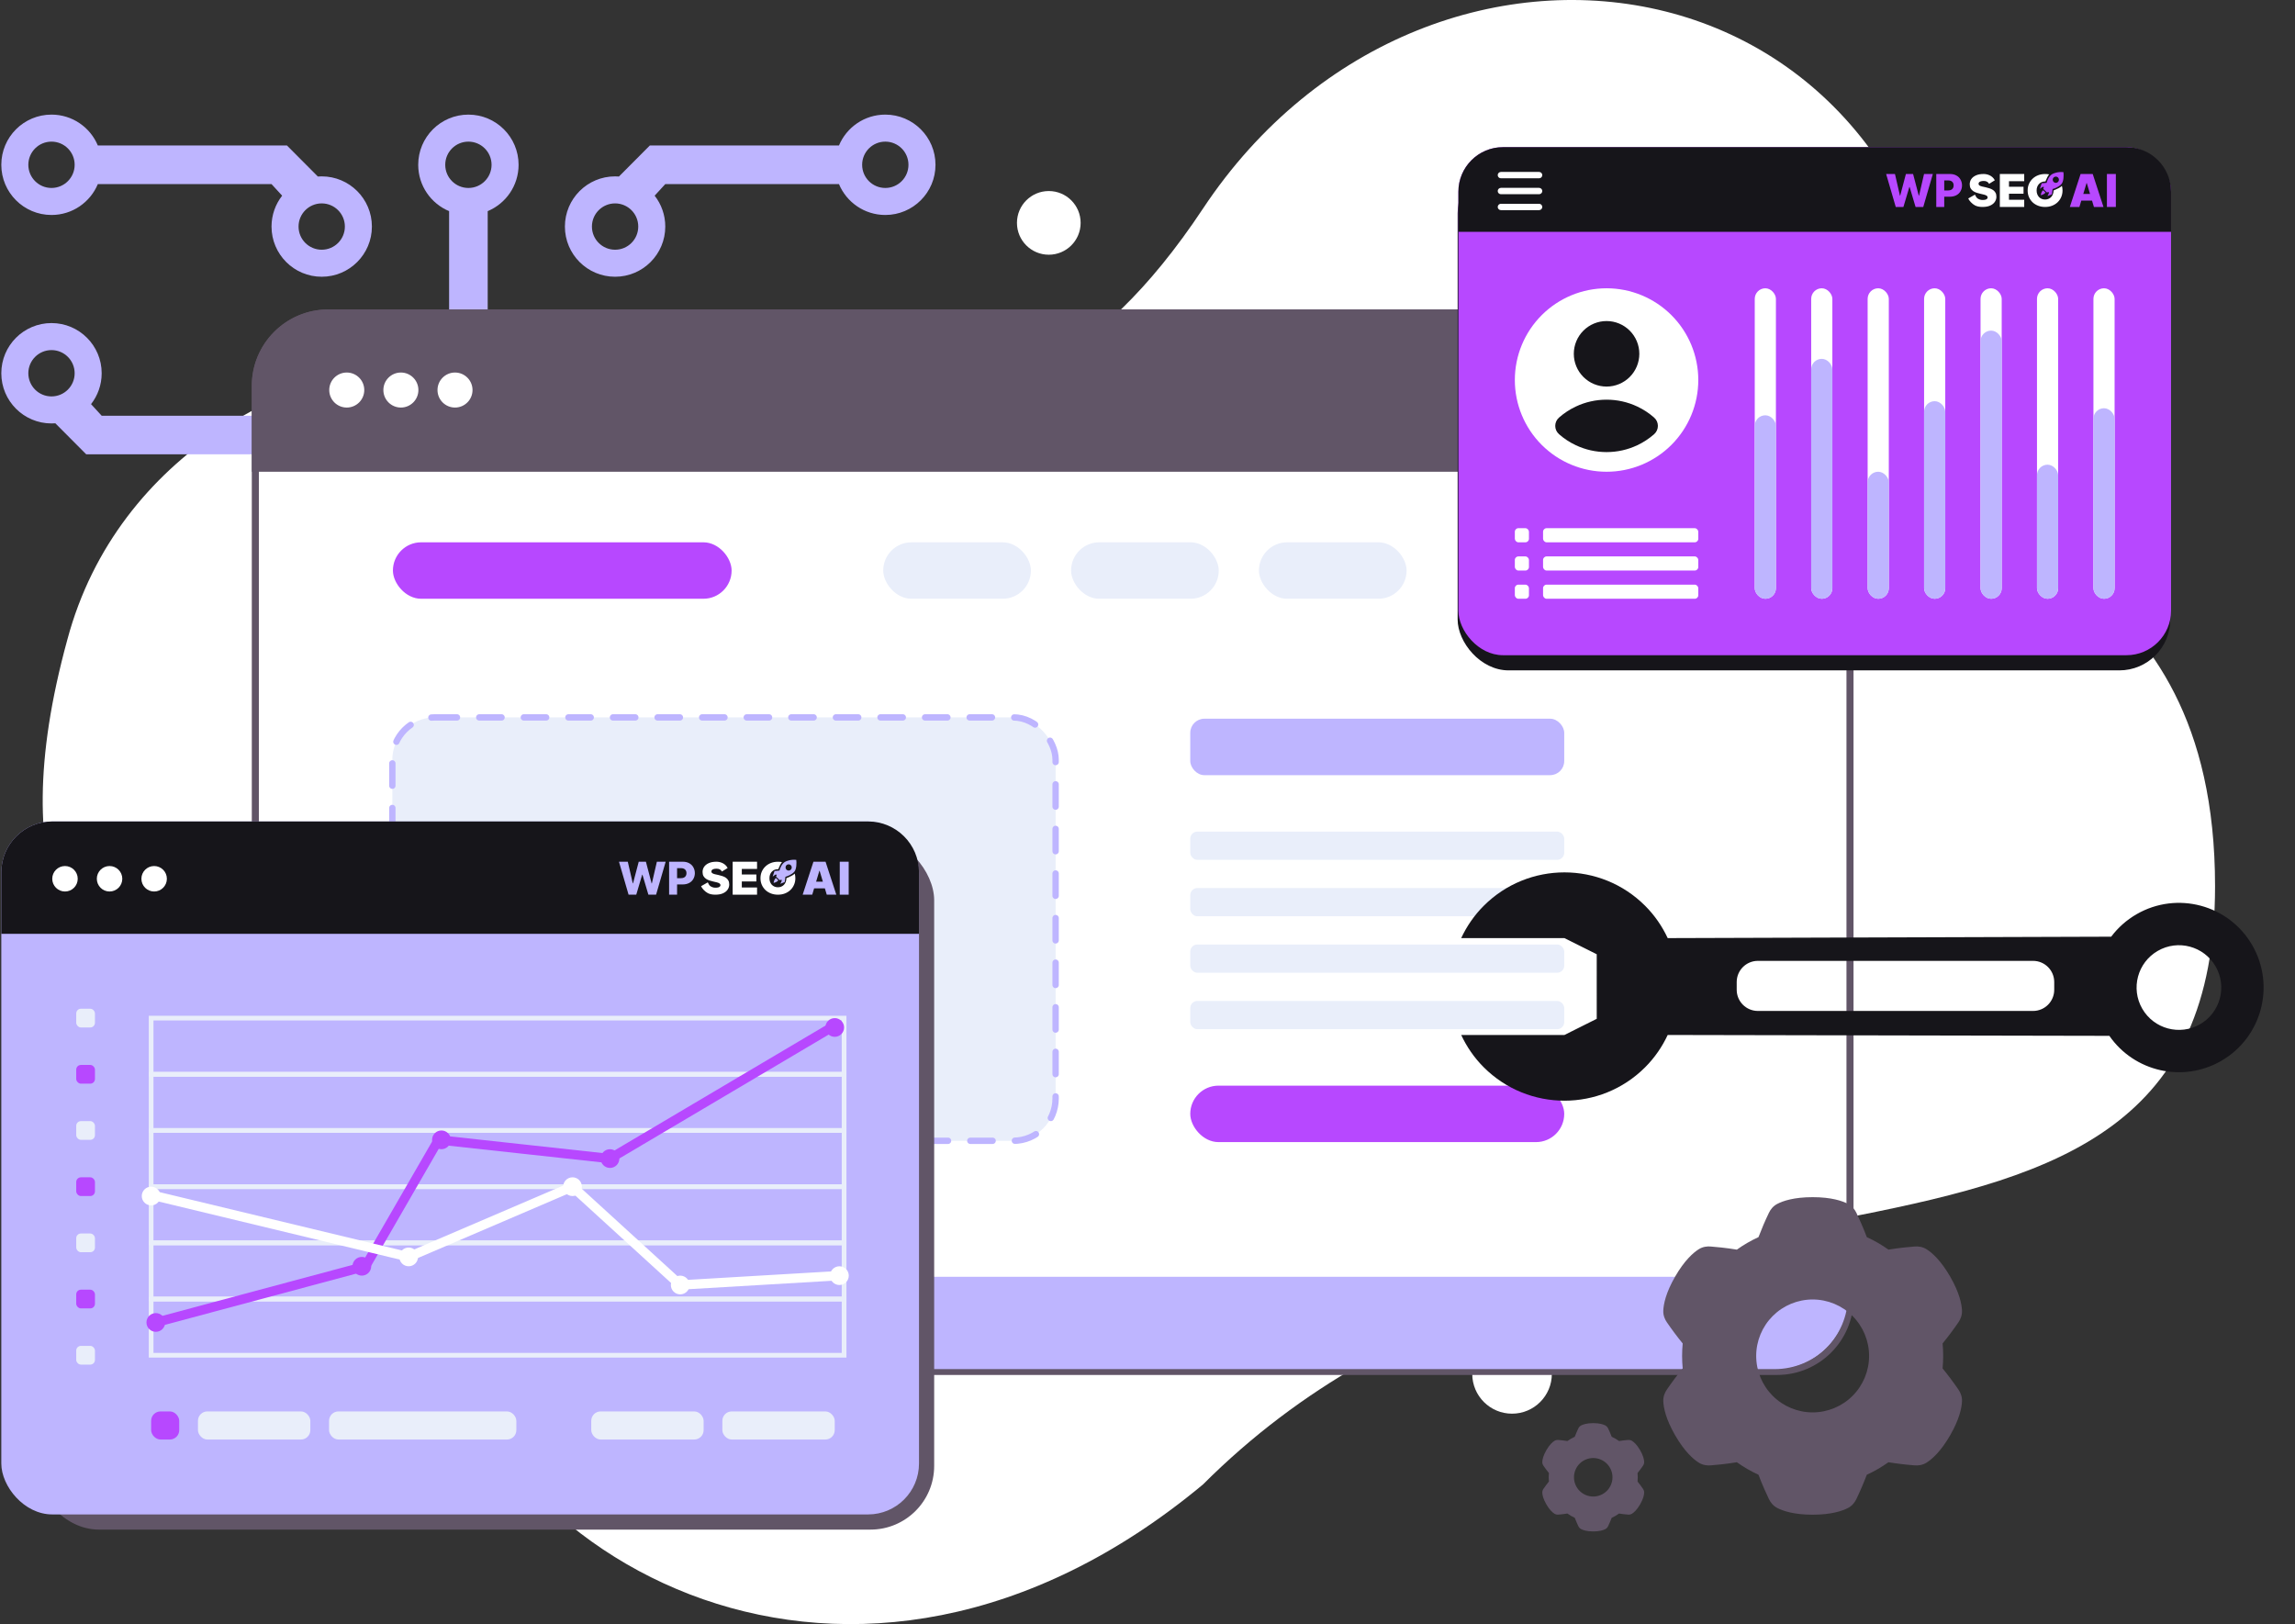 <svg xmlns="http://www.w3.org/2000/svg" width="732" height="518" viewBox="0 0 732 518" fill="none"><rect x="0" y="0" width="732" height="518" fill="#333333" stroke="none"/><path d="M136.392 412.292C121.405 330.491 -20.966 358.811 21.496 203.952C37.557 144.01 95.803 115.901 136.392 115.901C246.292 115.901 314.88 170.227 383.668 66.571C456.602 -43.334 624.075 -16.479 624.075 142.128C624.075 178.345 706.501 177.097 706.501 282.626C706.501 434.988 510.428 346.727 383.668 473.487C272.518 565.897 152.294 499.084 136.392 412.292Z" fill="white"></path><path d="M494.967 438.188C494.967 431.177 489.283 425.494 482.273 425.494C475.262 425.494 469.579 431.177 469.579 438.188C469.579 445.198 475.262 450.882 482.273 450.882C489.283 450.882 494.967 445.198 494.967 438.188Z" fill="white"></path><path d="M344.673 71.085C344.673 65.476 340.126 60.93 334.518 60.93C328.909 60.93 324.363 65.476 324.363 71.085C324.363 76.693 328.909 81.24 334.518 81.24C340.126 81.24 344.673 76.693 344.673 71.085Z" fill="white"></path><path fill-rule="evenodd" clip-rule="evenodd" d="M149.398 36.555C158.238 36.555 165.404 43.721 165.404 52.561C165.404 59.219 161.339 64.928 155.554 67.341L155.554 123.968C161.339 126.38 165.404 132.089 165.404 138.748C165.404 147.588 158.238 154.754 149.398 154.754C140.558 154.754 133.392 147.588 133.392 138.748C133.392 132.089 137.458 126.38 143.242 123.968L143.242 67.341C137.458 64.928 133.392 59.219 133.392 52.561C133.392 43.721 140.558 36.555 149.398 36.555ZM149.398 131.36C145.318 131.36 142.011 134.668 142.011 138.748C142.011 142.828 145.318 146.135 149.398 146.135C153.478 146.135 156.786 142.828 156.786 138.748C156.786 134.668 153.478 131.36 149.398 131.36ZM149.398 45.173C145.318 45.173 142.011 48.481 142.011 52.561C142.011 56.641 145.318 59.948 149.398 59.948C153.478 59.948 156.786 56.641 156.786 52.561C156.786 48.481 153.478 45.173 149.398 45.173Z" fill="#BEB5FF"></path><path fill-rule="evenodd" clip-rule="evenodd" d="M16.424 103.041C25.264 103.041 32.43 110.207 32.43 119.047C32.43 122.762 31.165 126.181 29.042 128.897L32.43 132.591L87.831 132.591C90.243 126.807 95.953 122.741 102.611 122.741C111.451 122.741 118.617 129.907 118.617 138.747C118.617 147.587 111.451 154.753 102.611 154.753C95.953 154.753 90.243 150.687 87.831 144.903L27.505 144.903L17.655 135.008C17.249 135.038 16.838 135.053 16.424 135.053C7.584 135.053 0.418 127.887 0.418 119.047C0.418 110.207 7.584 103.041 16.424 103.041ZM102.611 131.36C98.531 131.36 95.224 134.667 95.224 138.747C95.224 142.827 98.531 146.134 102.611 146.134C106.691 146.134 109.998 142.827 109.998 138.747C109.998 134.667 106.691 131.36 102.611 131.36ZM16.424 111.66C12.344 111.66 9.037 114.967 9.037 119.047C9.037 123.127 12.344 126.435 16.424 126.435C20.504 126.435 23.811 123.127 23.811 119.047C23.811 114.967 20.504 111.66 16.424 111.66Z" fill="#BEB5FF"></path><path fill-rule="evenodd" clip-rule="evenodd" d="M282.373 103.041C273.533 103.041 266.367 110.207 266.367 119.047C266.367 122.762 267.632 126.181 269.755 128.897L266.367 132.591L210.966 132.591C208.553 126.807 202.844 122.741 196.186 122.741C187.346 122.741 180.18 129.907 180.18 138.747C180.18 147.587 187.346 154.753 196.186 154.753C202.844 154.753 208.553 150.687 210.966 144.903L271.292 144.903L281.142 135.008C281.548 135.038 281.959 135.053 282.373 135.053C291.213 135.053 298.379 127.887 298.379 119.047C298.379 110.207 291.213 103.041 282.373 103.041ZM196.186 131.36C200.266 131.36 203.573 134.667 203.573 138.747C203.573 142.827 200.266 146.134 196.186 146.134C192.106 146.134 188.798 142.827 188.798 138.747C188.798 134.667 192.106 131.36 196.186 131.36ZM282.373 111.66C286.453 111.66 289.76 114.967 289.76 119.047C289.76 123.127 286.453 126.435 282.373 126.435C278.293 126.435 274.985 123.127 274.985 119.047C274.985 114.967 278.293 111.66 282.373 111.66Z" fill="#BEB5FF"></path><path fill-rule="evenodd" clip-rule="evenodd" d="M196.186 88.266C205.026 88.266 212.192 81.099 212.192 72.26C212.192 68.545 210.927 65.126 208.804 62.41L212.192 58.716L267.593 58.716C270.005 64.5 275.714 68.566 282.373 68.566C291.213 68.566 298.379 61.4 298.379 52.56C298.379 43.72 291.213 36.553 282.373 36.553C275.714 36.553 270.005 40.619 267.593 46.404L207.267 46.403L197.417 56.299C197.011 56.268 196.6 56.253 196.186 56.253C187.346 56.253 180.18 63.42 180.18 72.26C180.18 81.099 187.346 88.266 196.186 88.266ZM282.373 59.947C278.293 59.947 274.985 56.64 274.985 52.56C274.985 48.48 278.293 45.172 282.373 45.172C286.453 45.172 289.76 48.48 289.76 52.56C289.76 56.64 286.453 59.947 282.373 59.947ZM196.186 79.647C192.106 79.647 188.798 76.34 188.798 72.26C188.798 68.18 192.106 64.872 196.186 64.872C200.266 64.872 203.573 68.18 203.573 72.26C203.573 76.34 200.266 79.647 196.186 79.647Z" fill="#BEB5FF"></path><path fill-rule="evenodd" clip-rule="evenodd" d="M102.611 88.266C93.771 88.266 86.605 81.099 86.605 72.26C86.605 68.545 87.87 65.126 89.993 62.41L86.605 58.716L31.204 58.716C28.792 64.5 23.083 68.566 16.424 68.566C7.584 68.566 0.418 61.4 0.418 52.56C0.418 43.72 7.584 36.553 16.424 36.553C23.083 36.553 28.792 40.619 31.204 46.403L91.53 46.403L101.38 56.299C101.786 56.268 102.197 56.253 102.611 56.253C111.451 56.253 118.617 63.42 118.617 72.26C118.617 81.099 111.451 88.266 102.611 88.266ZM16.424 59.947C20.504 59.947 23.812 56.64 23.812 52.56C23.812 48.48 20.504 45.172 16.424 45.172C12.344 45.172 9.037 48.48 9.037 52.56C9.037 56.64 12.344 59.947 16.424 59.947ZM102.611 79.647C106.691 79.647 109.999 76.34 109.999 72.26C109.999 68.18 106.691 64.872 102.611 64.872C98.531 64.872 95.224 68.18 95.224 72.26C95.224 76.34 98.531 79.647 102.611 79.647Z" fill="#BEB5FF"></path><rect x="81.439" y="99.823" width="508.626" height="337.584" rx="23.247" fill="white" stroke="#615567" stroke-width="2.251"></rect><path d="M80.314 123.069C80.314 109.609 91.225 98.697 104.685 98.697H566.818C580.279 98.697 591.19 109.609 591.19 123.069V150.46H80.314V123.069Z" fill="#615567"></path><path d="M110.6 129.985C113.685 129.985 116.185 127.484 116.185 124.4C116.185 121.315 113.685 118.814 110.6 118.814C107.515 118.814 105.015 121.315 105.015 124.4C105.015 127.484 107.515 129.985 110.6 129.985Z" fill="white"></path><path d="M127.864 129.985C130.948 129.985 133.449 127.484 133.449 124.4C133.449 121.315 130.948 118.814 127.864 118.814C124.779 118.814 122.278 121.315 122.278 124.4C122.278 127.484 124.779 129.985 127.864 129.985Z" fill="white"></path><path d="M145.127 129.985C148.211 129.985 150.712 127.484 150.712 124.4C150.712 121.315 148.211 118.814 145.127 118.814C142.042 118.814 139.542 121.315 139.542 124.4C139.542 127.484 142.042 129.985 145.127 129.985Z" fill="white"></path><path d="M80.643 407.217H589.407V413.31C589.407 426.209 578.95 436.666 566.051 436.666H103.999C91.1 436.666 80.643 426.209 80.643 413.31V407.217Z" fill="#BEB5FF"></path><rect x="125.139" y="228.812" width="211.553" height="135.034" rx="13.503" fill="#E9EEFA" stroke="#BEB5FF" stroke-width="2.031" stroke-linecap="round" stroke-dasharray="7.11 7.11"></rect><path d="M218.481 288.172C220.81 288.172 222.702 286.281 222.702 283.95C222.702 281.619 220.81 279.729 218.481 279.729C216.146 279.729 214.255 281.619 214.255 283.95C214.255 286.281 216.146 288.172 218.481 288.172Z" stroke="#BEB5FF" stroke-width="4.222" stroke-linecap="round" stroke-linejoin="round"></path><path d="M204.404 296.616C204.404 284.011 204.404 277.709 208.322 273.793C212.233 269.877 218.538 269.877 231.141 269.877C243.75 269.877 250.048 269.877 253.966 273.793C257.884 277.709 257.884 284.011 257.884 296.616C257.884 309.22 257.884 315.523 253.966 319.439C250.048 323.354 243.75 323.354 231.141 323.354C218.538 323.354 212.233 323.354 208.322 319.439C204.404 315.523 204.404 309.22 204.404 296.616Z" stroke="#BEB5FF" stroke-width="4.222"></path><path d="M211.443 321.948C223.75 307.242 237.543 287.847 257.879 300.958" stroke="#BEB5FF" stroke-width="4.222"></path><rect x="125.324" y="172.965" width="108.027" height="18.005" rx="9.002" fill="#B748FF"></rect><rect x="401.54" y="172.965" width="47.099" height="18.005" rx="9.002" fill="#E9EEFA"></rect><rect x="341.626" y="172.965" width="47.099" height="18.005" rx="9.002" fill="#E9EEFA"></rect><rect x="281.711" y="172.965" width="47.099" height="18.005" rx="9.002" fill="#E9EEFA"></rect><rect x="379.638" y="229.229" width="119.28" height="18.005" rx="4.501" fill="#BEB5FF"></rect><rect x="379.638" y="346.26" width="119.28" height="18.005" rx="9.002" fill="#B748FF"></rect><rect x="379.638" y="265.238" width="119.28" height="9.002" rx="2.251" fill="#E9EEFA"></rect><rect x="379.638" y="283.242" width="119.28" height="9.002" rx="2.251" fill="#E9EEFA"></rect><rect x="379.638" y="301.246" width="119.28" height="9.002" rx="2.251" fill="#E9EEFA"></rect><rect x="379.638" y="319.252" width="119.28" height="9.002" rx="2.251" fill="#E9EEFA"></rect><rect x="11.231" y="266.836" width="286.729" height="221.02" rx="20.31" fill="#615567"></rect><rect x="0.418" y="261.998" width="292.702" height="221.02" rx="16.248" fill="#BEB5FF"></rect><path d="M0.418 278.246C0.418 269.273 7.693 261.998 16.666 261.998H276.873C285.846 261.998 293.121 269.273 293.121 278.246V297.839H0.418V278.246Z" fill="#16151A"></path><path d="M20.729 284.339C22.972 284.339 24.791 282.52 24.791 280.277C24.791 278.033 22.972 276.215 20.729 276.215C18.485 276.215 16.666 278.033 16.666 280.277C16.666 282.52 18.485 284.339 20.729 284.339Z" fill="white"></path><path d="M34.945 284.339C37.189 284.339 39.007 282.52 39.007 280.277C39.007 278.033 37.189 276.215 34.945 276.215C32.702 276.215 30.883 278.033 30.883 280.277C30.883 282.52 32.702 284.339 34.945 284.339Z" fill="white"></path><path d="M49.163 284.339C51.406 284.339 53.225 282.52 53.225 280.277C53.225 278.033 51.406 276.215 49.163 276.215C46.919 276.215 45.101 278.033 45.101 280.277C45.101 282.52 46.919 284.339 49.163 284.339Z" fill="white"></path><path d="M200.488 285.353L197.425 274.84H200.237L201.825 281.729H201.912L203.726 274.84H206.018L207.833 281.744H207.92L209.513 274.84H212.319L209.261 285.353H206.81L204.913 278.977H204.831L202.935 285.353H200.488Z" fill="#BEB5FF"></path><path d="M213.415 285.353V274.84H217.757C218.545 274.84 219.224 274.994 219.795 275.302C220.37 275.606 220.814 276.033 221.125 276.58C221.436 277.124 221.628 277.759 221.628 278.481C221.628 279.207 221.433 279.84 221.115 280.384C220.8 280.925 220.35 281.344 219.765 281.642C219.179 281.939 218.485 282.088 217.68 282.088H215.001V280.086H217.208C217.592 280.086 217.911 280.02 218.168 279.886C218.428 279.753 218.625 279.566 218.759 279.327C218.892 279.084 218.959 278.801 218.959 278.479C218.959 278.154 218.892 277.874 218.759 277.638C218.625 277.398 218.428 277.213 218.168 277.083C217.908 276.953 217.588 276.888 217.208 276.888H215.956V285.353H213.415Z" fill="#BEB5FF"></path><path d="M225.765 284.86C226.377 285.171 227.151 285.353 228.146 285.353C229.141 285.353 229.963 285.204 230.613 284.906C231.273 284.607 231.766 284.212 232.091 283.721C232.426 283.221 232.593 282.677 232.593 282.089C232.593 281.56 232.488 281.122 232.277 280.775C232.077 280.419 231.809 280.135 231.474 279.923C231.139 279.702 230.766 279.529 230.355 279.403C229.953 279.269 229.547 279.158 229.136 279.071C228.734 278.985 228.361 278.903 228.017 278.826C227.682 278.739 227.41 278.633 227.199 278.508C226.998 278.373 226.898 278.195 226.898 277.974C226.898 277.8 226.95 277.646 227.056 277.512C227.161 277.377 227.333 277.28 227.572 277.194C227.811 277.107 228.17 277.064 228.519 277.064C228.994 277.064 229.241 277.116 229.532 277.266C229.873 277.441 230.12 277.715 230.266 277.974L232.091 276.844C231.252 275.249 229.583 274.84 228.533 274.84C227.484 274.84 226.726 274.989 226.066 275.288C225.406 275.586 224.909 275.981 224.574 276.472C224.249 276.963 224.086 277.512 224.086 278.118C224.086 278.657 224.191 279.105 224.402 279.461C224.612 279.808 224.885 280.092 225.219 280.313C225.554 280.525 225.922 280.698 226.324 280.833C226.735 280.968 227.142 281.079 227.543 281.165C227.955 281.252 228.328 281.339 228.662 281.425C228.997 281.512 229.27 281.623 229.48 281.757C229.69 281.892 229.796 282.075 229.796 282.306C229.796 282.47 229.738 282.614 229.624 282.739C229.518 282.855 229.346 282.951 229.107 283.028C228.868 283.096 228.51 283.129 228.16 283.129C227.511 283.129 226.962 282.889 226.599 282.645C226.179 282.363 226.006 281.906 225.748 281.425L223.613 282.645C223.875 283.33 224.87 284.406 225.765 284.86Z" fill="white"></path><path d="M236.604 283.055V281.133H241.244V278.91H236.604V277.138H241.464V274.84H233.688V285.353H241.464V283.055H236.604Z" fill="white"></path><path fill-rule="evenodd" clip-rule="evenodd" d="M250.364 274.892C249.402 275.437 248.773 276.928 248.607 277.664L247.039 277.803L246.443 279.588L247.286 278.965L247.756 278.971L247.54 279.601L248.676 280.721L249.304 280.571L249.298 281.067L248.871 281.883L250.287 281.321L250.516 279.637C251.11 279.486 252.498 278.965 253.303 278.09C254.107 277.214 254.086 275.165 253.975 274.25C252.264 274.061 250.855 274.599 250.364 274.892ZM251.532 277.668C252.08 277.675 252.529 277.232 252.536 276.679C252.543 276.126 252.104 275.672 251.556 275.666C251.008 275.659 250.558 276.102 250.552 276.655C250.545 277.208 250.984 277.661 251.532 277.668Z" fill="#BEB5FF"></path><path d="M247.059 280.544C246.888 280.837 246.77 281.366 246.733 281.594C246.925 281.579 247.372 281.412 247.624 281.289C247.877 281.165 248.151 280.926 248.257 280.769L247.483 280.022C247.412 280.074 247.229 280.251 247.059 280.544Z" fill="#BEB5FF"></path><path fill-rule="evenodd" clip-rule="evenodd" d="M250.824 280.092C250.824 280.095 250.824 280.098 250.824 280.101C250.824 280.534 250.753 280.928 250.61 281.284C250.476 281.64 250.286 281.948 250.038 282.208C249.799 282.458 249.513 282.65 249.18 282.785C248.856 282.92 248.503 282.987 248.122 282.987C247.74 282.987 247.383 282.92 247.049 282.785C246.725 282.65 246.439 282.458 246.191 282.208C245.953 281.948 245.762 281.64 245.619 281.284C245.485 280.928 245.419 280.534 245.419 280.101C245.419 279.658 245.485 279.264 245.619 278.917C245.762 278.561 245.953 278.258 246.191 278.008C246.439 277.748 246.725 277.551 247.049 277.416C247.383 277.282 247.74 277.214 248.122 277.214C248.163 277.214 248.204 277.215 248.245 277.217C248.283 277.118 248.323 277.013 248.365 276.904C248.608 276.265 248.993 275.482 249.413 274.953C249.031 274.883 248.542 274.848 248.122 274.848C247.321 274.848 246.582 274.978 245.905 275.237C245.228 275.497 244.637 275.867 244.132 276.349C243.636 276.82 243.25 277.373 242.973 278.008C242.697 278.643 242.559 279.341 242.559 280.101C242.559 280.861 242.697 281.558 242.973 282.193C243.25 282.828 243.636 283.386 244.132 283.867C244.637 284.339 245.228 284.704 245.905 284.964C246.582 285.224 247.321 285.354 248.122 285.354C248.932 285.354 249.671 285.224 250.338 284.964C251.015 284.704 251.601 284.339 252.097 283.867C252.593 283.396 252.979 282.843 253.255 282.208C253.541 281.563 253.684 280.861 253.684 280.101C253.684 279.578 253.617 279.085 253.482 278.622C252.986 279.168 251.954 279.608 251.204 279.928C251.066 279.987 250.938 280.041 250.824 280.092Z" fill="white"></path><path d="M259.065 285.353H256.016L259.451 274.84H263.313L266.748 285.353H263.699L261.422 277.735H261.341L259.065 285.353ZM258.495 281.205H264.228V283.341H258.495V281.205Z" fill="#BEB5FF"></path><path d="M270.691 274.84V285.353H267.843V274.84H270.691Z" fill="#BEB5FF"></path><rect x="24.312" y="321.73" width="5.974" height="5.974" rx="1.493" fill="#E9EEFA"></rect><rect x="24.312" y="339.654" width="5.974" height="5.974" rx="1.493" fill="#B748FF"></rect><rect x="24.312" y="357.572" width="5.974" height="5.974" rx="1.493" fill="#E9EEFA"></rect><rect x="24.312" y="375.494" width="5.974" height="5.974" rx="1.493" fill="#B748FF"></rect><rect x="24.312" y="393.414" width="5.974" height="5.974" rx="1.493" fill="#E9EEFA"></rect><rect x="24.312" y="411.334" width="5.974" height="5.974" rx="1.493" fill="#B748FF"></rect><rect x="24.312" y="429.258" width="5.974" height="5.974" rx="1.493" fill="#E9EEFA"></rect><rect x="48.206" y="450.164" width="8.96" height="8.96" rx="2.987" fill="#B748FF"></rect><rect x="63.14" y="450.164" width="35.841" height="8.96" rx="2.987" fill="#E9EEFA"></rect><rect x="188.584" y="450.164" width="35.841" height="8.96" rx="2.987" fill="#E9EEFA"></rect><rect x="230.399" y="450.164" width="35.841" height="8.96" rx="2.987" fill="#E9EEFA"></rect><rect x="104.955" y="450.164" width="59.735" height="8.96" rx="2.987" fill="#E9EEFA"></rect><rect x="48.206" y="324.719" width="221.02" height="17.921" stroke="#E9EEFA" stroke-width="1.493"></rect><rect x="48.206" y="342.639" width="221.02" height="17.921" stroke="#E9EEFA" stroke-width="1.493"></rect><rect x="48.206" y="360.559" width="221.02" height="17.921" stroke="#E9EEFA" stroke-width="1.493"></rect><rect x="48.206" y="378.48" width="221.02" height="17.921" stroke="#E9EEFA" stroke-width="1.493"></rect><rect x="48.206" y="396.4" width="221.02" height="17.921" stroke="#E9EEFA" stroke-width="1.493"></rect><rect x="48.206" y="414.322" width="221.02" height="17.921" stroke="#E9EEFA" stroke-width="1.493"></rect><path d="M49.7 421.787L116.58 403.867L139.86 363.545L194.558 369.519L267.733 326.211" stroke="#B748FF" stroke-width="2.987"></path><circle cx="49.7" cy="421.788" r="2.987" fill="#B748FF"></circle><circle cx="115.408" cy="403.868" r="2.987" fill="#B748FF"></circle><circle cx="140.796" cy="363.545" r="2.987" fill="#B748FF"></circle><circle cx="194.558" cy="369.52" r="2.987" fill="#B748FF"></circle><circle cx="266.24" cy="327.706" r="2.987" fill="#B748FF"></circle><path d="M49.7 381.467L130.342 400.881L182.611 378.48L216.958 409.841L267.733 406.855" stroke="white" stroke-width="2.987" stroke-linecap="round"></path><circle cx="48.206" cy="381.467" r="2.987" fill="white"></circle><circle cx="130.343" cy="400.881" r="2.987" fill="white"></circle><circle cx="216.958" cy="409.842" r="2.987" fill="white"></circle><circle cx="267.734" cy="406.856" r="2.987" fill="white"></circle><circle cx="182.611" cy="378.481" r="2.987" fill="white"></circle><rect x="464.917" y="51.77" width="227.306" height="162.04" rx="16.248" fill="#16151A"></rect><rect x="465.159" y="46.934" width="227.306" height="162.04" rx="14.217" fill="#B748FF"></rect><path d="M465.159 61.151C465.159 53.299 471.524 46.934 479.376 46.934H678.249C686.1 46.934 692.466 53.299 692.466 61.151V73.94H465.159V61.151Z" fill="#16151A"></path><path d="M490.9 56.869L478.724 56.869C478.163 56.869 477.703 56.411 477.703 55.854C477.703 55.296 478.163 54.838 478.724 54.838L490.9 54.838C491.461 54.838 491.92 55.296 491.92 55.853C491.92 56.411 491.461 56.869 490.9 56.869Z" fill="white"></path><path d="M490.9 61.947L478.724 61.947C478.163 61.947 477.703 61.489 477.703 60.932C477.703 60.374 478.163 59.916 478.724 59.916L490.9 59.916C491.461 59.916 491.92 60.374 491.92 60.931C491.92 61.489 491.461 61.947 490.9 61.947Z" fill="white"></path><path d="M490.9 67.023L478.724 67.024C478.163 67.024 477.703 66.566 477.703 66.008C477.703 65.451 478.163 64.993 478.724 64.993L490.9 64.992C491.461 64.992 491.92 65.45 491.92 66.008C491.92 66.565 491.461 67.023 490.9 67.023Z" fill="white"></path><path d="M604.657 66.007L601.594 55.494H604.405L605.993 62.383H606.08L607.895 55.494H610.187L612.001 62.399H612.088L613.682 55.494H616.488L613.43 66.007H610.978L609.082 59.632H609L607.103 66.007H604.657Z" fill="#B748FF"></path><path d="M617.583 66.007V55.494H621.926C622.713 55.494 623.392 55.648 623.964 55.956C624.539 56.261 624.982 56.687 625.294 57.234C625.605 57.779 625.797 58.413 625.797 59.136C625.797 59.861 625.602 60.494 625.283 61.038C624.968 61.579 624.518 61.998 623.933 62.296C623.348 62.594 622.653 62.743 621.849 62.743H619.169V60.741H621.377C621.76 60.741 622.08 60.674 622.337 60.54C622.597 60.407 622.794 60.22 622.927 59.981C623.06 59.738 623.127 59.456 623.127 59.134C623.127 58.809 623.06 58.528 622.927 58.292C622.794 58.052 622.597 57.867 622.337 57.737C622.077 57.607 621.757 57.542 621.377 57.542H620.124V66.007H617.583Z" fill="#B748FF"></path><path d="M629.933 65.515C630.546 65.826 631.32 66.007 632.314 66.007C633.309 66.007 634.131 65.858 634.782 65.56C635.442 65.261 635.934 64.867 636.259 64.376C636.594 63.875 636.761 63.331 636.761 62.744C636.761 62.214 636.656 61.776 636.446 61.43C636.245 61.073 635.977 60.789 635.643 60.578C635.308 60.356 634.935 60.183 634.524 60.058C634.122 59.923 633.715 59.812 633.304 59.725C632.903 59.639 632.53 59.557 632.185 59.48C631.851 59.393 631.578 59.287 631.368 59.162C631.167 59.028 631.066 58.849 631.066 58.628C631.066 58.455 631.119 58.301 631.224 58.166C631.329 58.031 631.501 57.935 631.741 57.848C631.98 57.761 632.339 57.718 632.687 57.718C633.162 57.718 633.41 57.77 633.701 57.92C634.041 58.095 634.288 58.369 634.434 58.628L636.259 57.498C635.42 55.904 633.751 55.494 632.702 55.494C631.652 55.494 630.894 55.643 630.234 55.942C629.574 56.24 629.077 56.635 628.742 57.126C628.417 57.617 628.255 58.166 628.255 58.772C628.255 59.312 628.36 59.759 628.57 60.115C628.781 60.462 629.053 60.746 629.388 60.968C629.723 61.179 630.091 61.353 630.493 61.487C630.904 61.622 631.31 61.733 631.712 61.819C632.123 61.906 632.496 61.993 632.831 62.08C633.166 62.166 633.438 62.277 633.649 62.412C633.859 62.546 633.964 62.729 633.964 62.96C633.964 63.124 633.907 63.269 633.792 63.394C633.687 63.509 633.515 63.605 633.276 63.682C633.036 63.75 632.678 63.783 632.329 63.783C631.68 63.783 631.131 63.544 630.767 63.299C630.348 63.017 630.175 62.561 629.917 62.08L627.781 63.299C628.043 63.985 629.038 65.061 629.933 65.515Z" fill="white"></path><path d="M640.772 63.71V61.787H645.413V59.564H640.772V57.792H645.632V55.494H637.856V66.007H645.632V63.71H640.772Z" fill="white"></path><path fill-rule="evenodd" clip-rule="evenodd" d="M654.533 55.546C653.571 56.091 652.942 57.582 652.776 58.318L651.208 58.457L650.612 60.242L651.455 59.62L651.925 59.626L651.709 60.255L652.845 61.376L653.473 61.225L653.467 61.721L653.04 62.538L654.456 61.975L654.685 60.291C655.279 60.14 656.667 59.62 657.472 58.744C658.276 57.868 658.255 55.819 658.144 54.905C656.433 54.715 655.024 55.254 654.533 55.546ZM655.701 58.322C656.249 58.329 656.698 57.886 656.705 57.333C656.712 56.78 656.273 56.327 655.725 56.32C655.177 56.313 654.727 56.756 654.721 57.309C654.714 57.862 655.153 58.316 655.701 58.322Z" fill="#B748FF"></path><path d="M651.228 61.198C651.057 61.491 650.939 62.02 650.902 62.248C651.094 62.233 651.541 62.066 651.793 61.943C652.045 61.819 652.32 61.58 652.426 61.423L651.652 60.676C651.581 60.728 651.398 60.905 651.228 61.198Z" fill="#B748FF"></path><path fill-rule="evenodd" clip-rule="evenodd" d="M654.993 60.746C654.993 60.749 654.993 60.752 654.993 60.755C654.993 61.188 654.922 61.582 654.779 61.938C654.645 62.294 654.455 62.602 654.207 62.862C653.968 63.112 653.682 63.304 653.349 63.439C653.025 63.574 652.672 63.641 652.29 63.641C651.909 63.641 651.552 63.574 651.218 63.439C650.894 63.304 650.608 63.112 650.36 62.862C650.122 62.602 649.931 62.294 649.788 61.938C649.654 61.582 649.588 61.188 649.588 60.755C649.588 60.312 649.654 59.918 649.788 59.572C649.931 59.216 650.122 58.913 650.36 58.662C650.608 58.403 650.894 58.205 651.218 58.071C651.552 57.936 651.909 57.869 652.29 57.869C652.332 57.869 652.373 57.87 652.414 57.871C652.452 57.772 652.492 57.667 652.534 57.558C652.777 56.92 653.162 56.136 653.582 55.607C653.2 55.537 652.711 55.502 652.29 55.502C651.49 55.502 650.751 55.632 650.074 55.892C649.397 56.151 648.806 56.522 648.301 57.003C647.805 57.474 647.419 58.027 647.142 58.662C646.866 59.297 646.728 59.995 646.728 60.755C646.728 61.515 646.866 62.212 647.142 62.847C647.419 63.482 647.805 64.04 648.301 64.522C648.806 64.993 649.397 65.359 650.074 65.618C650.751 65.878 651.49 66.008 652.29 66.008C653.101 66.008 653.84 65.878 654.507 65.618C655.184 65.359 655.77 64.993 656.266 64.522C656.762 64.05 657.148 63.497 657.424 62.862C657.71 62.217 657.853 61.515 657.853 60.755C657.853 60.233 657.786 59.74 657.651 59.276C657.155 59.822 656.123 60.263 655.373 60.582C655.235 60.641 655.107 60.696 654.993 60.746Z" fill="white"></path><path d="M663.233 66.007H660.184L663.619 55.494H667.481L670.916 66.007H667.867L665.59 58.389H665.509L663.233 66.007ZM662.663 61.86H668.396V63.995H662.663V61.86Z" fill="#B748FF"></path><path d="M674.858 55.494V66.007H672.011V55.494H674.858Z" fill="#B748FF"></path><g clip-path="url(#clip0_133_1148)"><path d="M483.164 121.203C483.164 128.962 486.246 136.404 491.733 141.891C497.22 147.377 504.661 150.46 512.421 150.46C520.18 150.46 527.622 147.377 533.109 141.891C538.596 136.404 541.678 128.962 541.678 121.203C541.678 113.443 538.596 106.001 533.109 100.515C527.622 95.028 520.18 91.945 512.421 91.945C504.661 91.945 497.22 95.028 491.733 100.515C486.246 106.001 483.164 113.443 483.164 121.203Z" fill="white"></path><path d="M501.972 112.844C501.972 115.615 503.073 118.273 505.033 120.232C506.992 122.192 509.65 123.293 512.421 123.293C515.192 123.293 517.85 122.192 519.81 120.232C521.769 118.273 522.87 115.615 522.87 112.844C522.87 110.072 521.769 107.415 519.81 105.455C517.85 103.495 515.192 102.395 512.421 102.395C509.65 102.395 506.992 103.495 505.033 105.455C503.073 107.415 501.972 110.072 501.972 112.844Z" fill="#16151A"></path><path d="M527.58 138.491C529.197 137.07 529.197 134.593 527.58 133.173C525.973 131.762 524.172 130.579 522.227 129.663C519.16 128.217 515.812 127.469 512.422 127.473C509.032 127.469 505.683 128.217 502.617 129.663C500.671 130.579 498.871 131.762 497.264 133.173C495.646 134.593 495.646 137.07 497.264 138.491C498.871 139.901 500.671 141.084 502.617 142.001C505.683 143.447 509.032 144.195 512.422 144.191C515.812 144.195 519.16 143.447 522.227 142.001C524.172 141.084 525.973 139.901 527.58 138.491Z" fill="#16151A"></path></g><rect x="559.683" y="91.945" width="6.752" height="99.025" rx="3.376" fill="white"></rect><rect x="559.683" y="132.455" width="6.752" height="58.514" rx="3.376" fill="#BEB5FF"></rect><rect x="595.691" y="91.945" width="6.752" height="99.025" rx="3.376" fill="white"></rect><rect x="595.691" y="150.459" width="6.752" height="40.51" rx="3.376" fill="#BEB5FF"></rect><rect x="613.696" y="91.945" width="6.752" height="99.025" rx="3.376" fill="white"></rect><rect x="613.696" y="127.955" width="6.752" height="63.016" rx="3.376" fill="#BEB5FF"></rect><rect x="631.701" y="91.945" width="6.752" height="99.025" rx="3.376" fill="white"></rect><rect x="631.701" y="105.449" width="6.752" height="85.521" rx="3.376" fill="#BEB5FF"></rect><rect x="649.705" y="91.945" width="6.752" height="99.025" rx="3.376" fill="white"></rect><rect x="649.705" y="148.209" width="6.752" height="42.761" rx="3.376" fill="#BEB5FF"></rect><rect x="667.709" y="91.945" width="6.752" height="99.025" rx="3.376" fill="white"></rect><rect x="667.709" y="130.205" width="6.752" height="60.765" rx="3.376" fill="#BEB5FF"></rect><rect x="577.687" y="91.945" width="6.752" height="99.025" rx="3.376" fill="white"></rect><rect x="577.687" y="114.451" width="6.752" height="76.519" rx="3.376" fill="#BEB5FF"></rect><rect x="483.164" y="168.463" width="4.501" height="4.501" rx="1.125" fill="white"></rect><rect x="483.164" y="177.465" width="4.501" height="4.501" rx="1.125" fill="white"></rect><rect x="483.164" y="186.469" width="4.501" height="4.501" rx="1.125" fill="white"></rect><rect x="492.166" y="168.463" width="49.512" height="4.501" rx="1.125" fill="white"></rect><rect x="492.166" y="177.465" width="49.512" height="4.501" rx="1.125" fill="white"></rect><rect x="492.166" y="186.469" width="49.512" height="4.501" rx="1.125" fill="white"></rect><path d="M473.242 288.903C487.46 274.685 510.512 274.685 524.731 288.904C527.805 291.978 530.172 295.48 531.919 299.202L673.372 298.751C675.496 295.92 678.214 293.462 681.472 291.581C694.389 284.124 710.907 288.549 718.364 301.466C725.822 314.383 721.396 330.901 708.479 338.359C696.218 345.437 680.713 341.809 672.792 330.376L531.919 330.096C530.174 333.818 527.805 337.32 524.732 340.394C510.513 354.613 487.46 354.613 473.241 340.394C470.167 337.32 467.797 333.817 466.053 330.095L498.986 330.096L509.284 324.946L509.282 313.841L509.284 304.35L498.986 299.202L466.053 299.202C467.797 295.48 470.167 291.978 473.242 288.903ZM688.225 303.278C681.767 307.007 679.554 315.266 683.282 321.724C687.011 328.183 695.27 330.395 701.729 326.666C708.187 322.938 710.4 314.679 706.671 308.221C702.942 301.762 694.684 299.549 688.225 303.278ZM560.68 306.461C556.952 306.461 553.929 309.484 553.929 313.213L553.929 315.684C553.929 319.412 556.952 322.435 560.681 322.435L648.453 322.435C652.181 322.434 655.204 319.412 655.204 315.684L655.204 313.213C655.204 309.484 652.181 306.461 648.452 306.461L560.68 306.461Z" fill="#16151A"></path><path fill-rule="evenodd" clip-rule="evenodd" d="M566.853 383.984C568.665 383.032 572.16 381.828 578.151 381.828C584.142 381.828 587.637 383.032 589.453 383.984C590.831 384.704 591.636 385.852 592.095 386.811C592.748 388.172 594.177 391.244 595.426 394.573C597.846 395.678 600.155 397.013 602.32 398.559C605.831 397.974 609.209 397.681 610.717 397.562C611.774 397.481 613.17 397.607 614.486 398.44C616.219 399.533 619.01 401.957 622.003 407.147C625.001 412.337 625.703 415.965 625.786 418.013C625.852 419.566 625.262 420.837 624.661 421.715C623.069 424.043 621.379 426.303 619.597 428.489C619.848 431.134 619.848 433.797 619.597 436.442C621.379 438.629 623.068 440.889 624.661 443.217C625.262 444.094 625.852 445.364 625.786 446.919C625.703 448.967 624.999 452.595 622.005 457.785C619.008 462.974 616.217 465.398 614.486 466.494C613.172 467.327 611.777 467.451 610.717 467.37C607.905 467.155 605.104 466.822 602.32 466.373C600.155 467.919 597.846 469.253 595.426 470.358C594.425 472.991 593.314 475.581 592.095 478.121C591.636 479.079 590.831 480.225 589.453 480.947C587.637 481.897 584.142 483.103 578.151 483.103C572.16 483.103 568.665 481.899 566.849 480.947C565.471 480.227 564.666 479.079 564.207 478.121C563.554 476.759 562.125 473.687 560.876 470.358C558.456 469.253 556.147 467.919 553.982 466.373C550.471 466.958 547.091 467.25 545.583 467.37C544.525 467.451 543.13 467.325 541.816 466.492C540.083 465.398 537.292 462.974 534.299 457.785C531.301 452.595 530.597 448.967 530.513 446.919C530.45 445.366 531.04 444.094 531.639 443.217C533.231 440.889 534.921 438.629 536.702 436.442C536.452 433.797 536.452 431.134 536.702 428.489C534.921 426.303 533.231 424.043 531.639 421.715C531.04 420.837 530.45 419.568 530.513 418.013C530.599 415.965 531.301 412.337 534.297 407.147C537.292 401.957 540.085 399.533 541.816 398.437C543.13 397.605 544.525 397.481 545.585 397.562C547.093 397.679 550.469 397.976 553.98 398.559C556.146 397.013 558.455 395.678 560.876 394.573C561.877 391.94 562.988 389.351 564.207 386.811C564.666 385.852 565.471 384.707 566.849 383.984H566.853ZM596.155 432.466C596.155 437.241 594.259 441.82 590.882 445.197C587.506 448.573 582.926 450.47 578.151 450.47C573.376 450.47 568.796 448.573 565.42 445.197C562.043 441.82 560.147 437.241 560.147 432.466C560.147 427.691 562.043 423.111 565.42 419.735C568.796 416.358 573.376 414.461 578.151 414.461C582.926 414.461 587.506 416.358 590.882 419.735C594.259 423.111 596.155 427.691 596.155 432.466Z" fill="#615567"></path><path fill-rule="evenodd" clip-rule="evenodd" d="M504.315 454.634C504.933 454.309 506.125 453.898 508.168 453.898C510.211 453.898 511.403 454.309 512.023 454.634C512.493 454.879 512.767 455.271 512.924 455.598C513.147 456.062 513.634 457.11 514.06 458.245C514.885 458.622 515.673 459.077 516.411 459.604C517.608 459.405 518.76 459.305 519.275 459.264C519.635 459.237 520.111 459.28 520.56 459.564C521.151 459.937 522.103 460.763 523.124 462.533C524.146 464.303 524.386 465.541 524.414 466.239C524.436 466.769 524.235 467.202 524.03 467.502C523.487 468.296 522.911 469.066 522.303 469.812C522.389 470.714 522.389 471.622 522.303 472.525C522.911 473.27 523.487 474.041 524.03 474.835C524.235 475.134 524.436 475.567 524.414 476.098C524.386 476.796 524.146 478.033 523.125 479.803C522.102 481.573 521.151 482.4 520.56 482.774C520.112 483.058 519.636 483.1 519.275 483.072C518.316 482.999 517.36 482.886 516.411 482.732C515.673 483.259 514.885 483.715 514.06 484.092C513.718 484.989 513.339 485.873 512.924 486.739C512.767 487.066 512.493 487.456 512.023 487.703C511.403 488.027 510.211 488.438 508.168 488.438C506.125 488.438 504.933 488.028 504.314 487.703C503.844 487.457 503.569 487.066 503.412 486.739C503.19 486.274 502.703 485.227 502.277 484.092C501.451 483.715 500.664 483.259 499.926 482.732C498.728 482.932 497.575 483.032 497.061 483.072C496.7 483.1 496.224 483.057 495.776 482.773C495.185 482.4 494.233 481.573 493.213 479.803C492.19 478.033 491.95 476.796 491.922 476.098C491.9 475.568 492.101 475.134 492.305 474.835C492.848 474.041 493.425 473.27 494.032 472.525C493.947 471.622 493.947 470.714 494.032 469.812C493.425 469.066 492.848 468.296 492.305 467.502C492.101 467.202 491.9 466.769 491.922 466.239C491.951 465.541 492.19 464.303 493.212 462.533C494.233 460.763 495.186 459.937 495.776 459.563C496.224 459.279 496.7 459.237 497.062 459.264C497.576 459.304 498.727 459.406 499.925 459.604C500.663 459.077 501.451 458.622 502.277 458.245C502.618 457.347 502.997 456.464 503.412 455.598C503.569 455.271 503.844 454.88 504.314 454.634H504.315ZM514.309 471.168C514.309 472.797 513.662 474.359 512.51 475.51C511.359 476.662 509.797 477.309 508.168 477.309C506.54 477.309 504.978 476.662 503.826 475.51C502.675 474.359 502.028 472.797 502.028 471.168C502.028 469.54 502.675 467.978 503.826 466.826C504.978 465.675 506.54 465.028 508.168 465.028C509.797 465.028 511.359 465.675 512.51 466.826C513.662 467.978 514.309 469.54 514.309 471.168Z" fill="#615567"></path><defs><clipPath id="clip0_133_1148"><rect width="58.514" height="58.514" fill="white" transform="translate(483.164 91.945)"></rect></clipPath></defs></svg>